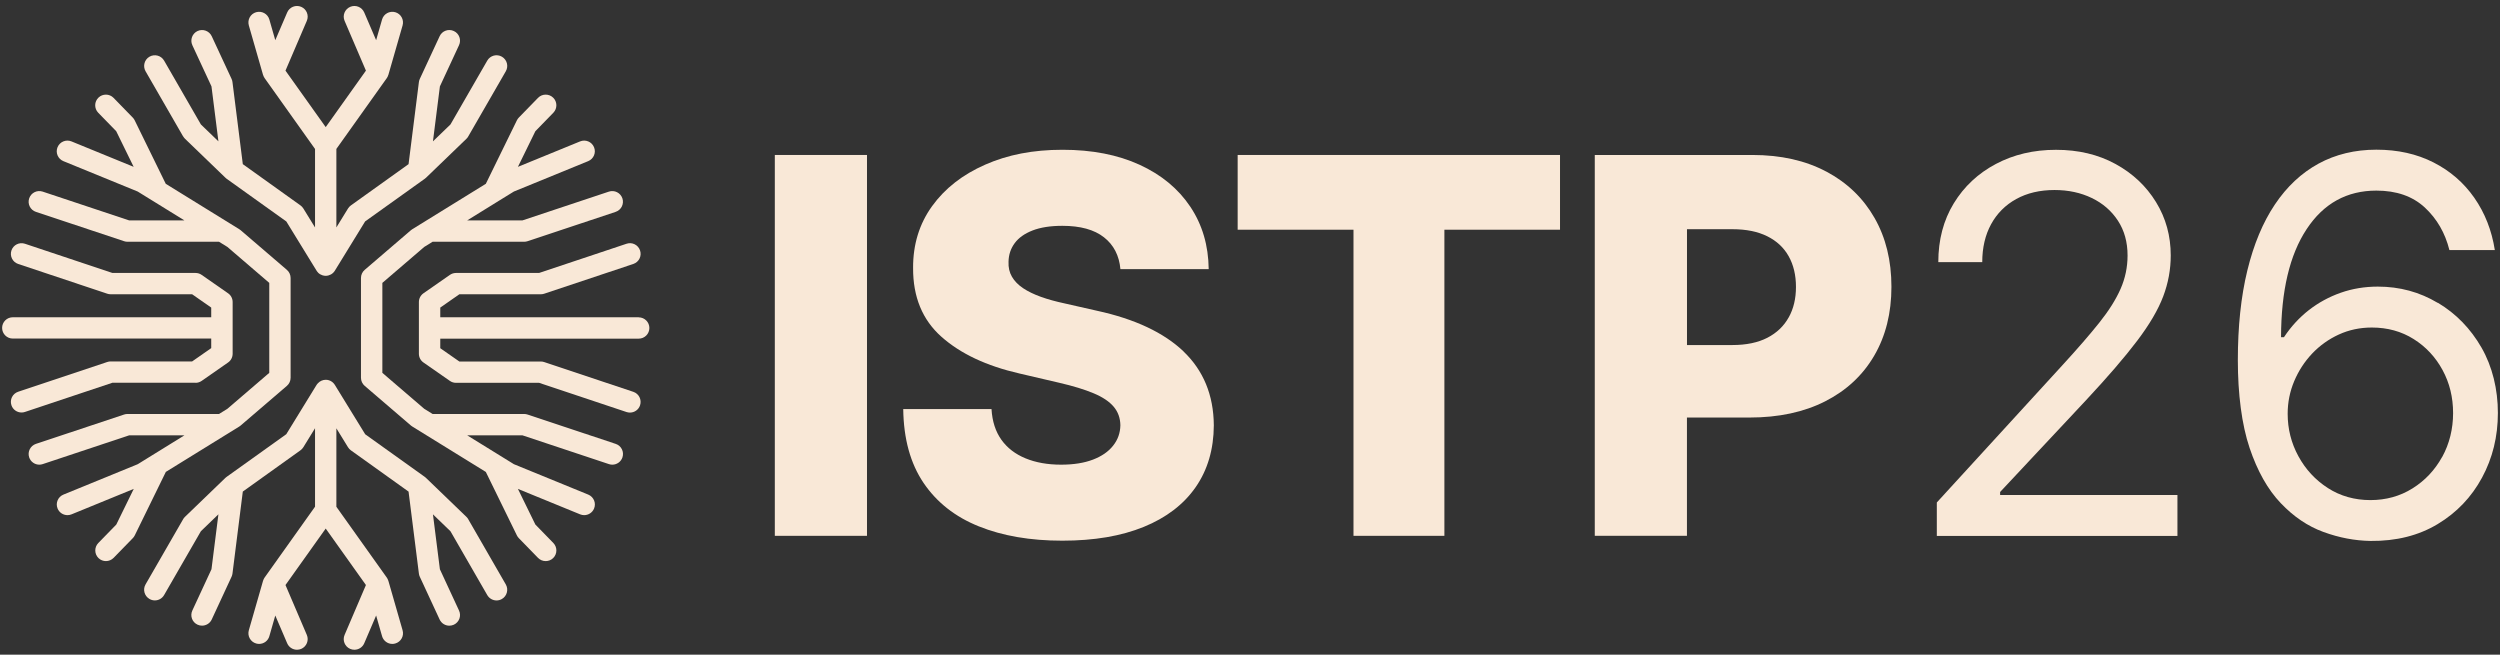 <svg width="1180" height="309" viewBox="0 0 1180 309" fill="none" xmlns="http://www.w3.org/2000/svg">
<rect x="0" y="0" width="1180" height="309" fill="#333333" stroke="none"/>
<path d="M409.22 73.148H365.716V252.909H409.22V73.148Z" fill="#F9E8D7"/>
<path d="M558.675 165.91C554.019 161.46 548.264 157.629 541.45 154.417C534.616 151.204 526.762 148.63 517.85 146.695L502.382 143.183C498.286 142.305 494.589 141.287 491.312 140.11C488.034 138.933 485.237 137.576 482.919 136.039C480.601 134.483 478.842 132.687 477.643 130.632C476.444 128.577 475.904 126.222 476.024 123.529C476.084 120.256 477.043 117.343 478.922 114.789C480.8 112.235 483.618 110.24 487.355 108.783C491.112 107.326 495.788 106.588 501.423 106.588C509.916 106.588 516.471 108.384 521.067 111.996C525.663 115.587 528.261 120.615 528.84 127.04H570.506C570.386 115.866 567.488 106.029 561.813 97.549C556.138 89.069 548.144 82.464 537.853 77.755C527.561 73.046 515.452 70.692 501.503 70.692C487.555 70.692 475.685 73.026 465.014 77.716C454.342 82.405 445.989 88.929 439.954 97.29C433.919 105.65 430.922 115.408 430.982 126.522C430.922 140.15 435.378 150.965 444.351 158.946C453.323 166.927 465.593 172.714 481.18 176.286L499.984 180.675C506.539 182.192 511.954 183.848 516.211 185.644C520.467 187.42 523.605 189.535 525.663 191.969C527.721 194.403 528.76 197.316 528.82 200.709C528.76 204.34 527.621 207.553 525.383 210.366C523.165 213.179 519.988 215.374 515.851 216.951C511.715 218.527 506.719 219.325 500.864 219.325C494.469 219.325 488.874 218.327 484.038 216.332C479.202 214.337 475.405 211.424 472.647 207.553C469.889 203.682 468.331 198.873 467.991 193.066H426.326C426.506 207.114 429.703 218.727 435.898 227.905C442.113 237.084 450.805 243.948 461.996 248.437C473.187 252.947 486.316 255.201 501.383 255.201C516.451 255.201 529.2 253.026 539.831 248.697C550.462 244.367 558.636 238.141 564.311 230C569.986 221.859 572.864 212.122 572.924 200.768C572.864 193.565 571.625 187.08 569.227 181.274C566.829 175.487 563.292 170.359 558.636 165.91H558.675Z" fill="#F9E8D7"/>
<path d="M584.175 108.426H638.849V252.909H681.753V108.426H736.328V73.148H584.175V108.426Z" fill="#F9E8D7"/>
<path d="M862.043 81.01C852.231 75.782 840.581 73.148 827.092 73.148H752.734V252.909H796.238V197.079H825.773C839.542 197.079 851.432 194.525 861.463 189.437C871.475 184.348 879.209 177.165 884.624 167.887C890.04 158.609 892.757 147.774 892.757 135.363C892.757 122.952 890.099 112.177 884.764 102.839C879.428 93.501 871.855 86.218 862.043 80.99V81.01ZM844.258 149.809C841.98 153.939 838.622 157.132 834.186 159.427C829.77 161.701 824.274 162.859 817.7 162.859H796.258V108.186H817.7C824.214 108.186 829.69 109.304 834.146 111.518C838.602 113.733 841.98 116.886 844.258 120.956C846.536 125.027 847.695 129.836 847.695 135.403C847.695 140.97 846.556 145.719 844.258 149.849V149.809Z" fill="#F9E8D7"/>
<path d="M944.075 232.195L984.502 189.016C994.813 177.962 1002.89 168.584 1008.72 160.882C1014.56 153.179 1018.65 146.196 1021.03 139.91C1023.41 133.625 1024.59 127.16 1024.59 120.556C1024.59 111.317 1022.27 102.917 1017.63 95.374C1013 87.832 1006.62 81.826 998.47 77.376C990.317 72.927 980.985 70.712 970.433 70.712C959.882 70.712 950.49 72.927 942.077 77.376C933.664 81.826 927.029 88.031 922.174 95.993C917.318 103.954 914.88 113.193 914.88 123.728H935.622C935.622 116.884 937.021 110.918 939.799 105.83C942.577 100.742 946.533 96.771 951.669 93.938C956.805 91.104 962.82 89.688 969.734 89.688C976.248 89.688 982.104 90.945 987.319 93.459C992.535 95.973 996.652 99.545 999.669 104.174C1002.69 108.803 1004.21 114.27 1004.21 120.596C1004.21 126.103 1003.11 131.35 1000.91 136.359C998.71 141.367 995.353 146.695 990.836 152.341C986.32 157.988 980.585 164.613 973.611 172.215L914.18 237.164V252.967H1027.75V233.652H944.055V232.255L944.075 232.195Z" fill="#F9E8D7"/>
<path d="M1150.62 142.962C1142.07 137.834 1132.64 135.28 1122.33 135.28C1116.17 135.28 1110.34 136.238 1104.84 138.173C1099.33 140.109 1094.31 142.842 1089.77 146.374C1085.24 149.926 1081.32 154.176 1078.04 159.144H1076.65C1076.71 137.255 1080.72 120.255 1088.74 108.143C1096.73 96.032 1107.7 89.966 1121.65 89.966C1131.14 89.966 1138.75 92.62 1144.51 97.947C1150.24 103.275 1154.12 109.979 1156.12 118.04H1177.56C1176.1 108.742 1172.87 100.521 1167.89 93.378C1162.91 86.234 1156.48 80.668 1148.59 76.657C1140.71 72.646 1131.72 70.651 1121.65 70.651C1111.58 70.651 1102.4 72.846 1094.35 77.236C1086.3 81.625 1079.42 88.05 1073.75 96.51C1068.07 104.971 1063.74 115.347 1060.74 127.678C1057.74 139.989 1056.26 154.116 1056.26 170.019C1056.26 185.922 1058.1 200.428 1061.8 211.402C1065.49 222.377 1070.39 231.057 1076.49 237.462C1082.58 243.867 1089.31 248.416 1096.71 251.11C1104.1 253.804 1111.48 255.2 1118.87 255.32C1131 255.44 1141.57 252.786 1150.56 247.379C1159.56 241.971 1166.55 234.648 1171.53 225.43C1176.5 216.211 1179 206.055 1179 194.921C1179 183.787 1176.42 173.052 1171.27 164.073C1166.11 155.094 1159.26 148.05 1150.7 142.922L1150.62 142.962ZM1152.68 215.692C1149.24 221.898 1144.59 226.846 1138.71 230.518C1132.82 234.209 1126.18 236.045 1118.81 236.045C1111.44 236.045 1104.62 234.149 1098.73 230.338C1092.83 226.527 1088.22 221.539 1084.84 215.333C1081.46 209.128 1079.78 202.463 1079.78 195.32C1079.78 189.933 1080.8 184.805 1082.86 179.916C1084.92 175.027 1087.74 170.697 1091.33 166.886C1094.93 163.095 1099.15 160.082 1103.94 157.887C1108.74 155.692 1113.93 154.595 1119.51 154.595C1126.88 154.595 1133.48 156.411 1139.25 160.042C1145.03 163.674 1149.56 168.542 1152.88 174.648C1156.2 180.754 1157.86 187.538 1157.86 194.961C1157.86 202.384 1156.14 209.467 1152.72 215.673L1152.68 215.692Z" fill="#F9E8D7"/>
<path d="M301.47 149.746H207.808V145.177L216.82 138.891H255.268C255.808 138.891 256.347 138.812 256.867 138.632L298.932 124.585C301.57 123.707 303.009 120.853 302.109 118.22C301.23 115.586 298.372 114.149 295.735 115.047L254.449 128.835H215.242C214.203 128.835 213.203 129.154 212.364 129.733L199.874 138.432C198.516 139.37 197.716 140.927 197.716 142.563V166.966C197.716 168.622 198.516 170.158 199.874 171.096L212.364 179.796C213.203 180.395 214.223 180.694 215.242 180.694H254.449L295.735 194.482C296.274 194.661 296.814 194.741 297.333 194.741C299.452 194.741 301.41 193.404 302.109 191.309C302.989 188.675 301.57 185.822 298.932 184.944L256.867 170.897C256.347 170.717 255.808 170.637 255.268 170.637H216.82L207.808 164.352V159.843H301.47C304.248 159.843 306.506 157.588 306.506 154.814C306.506 152.041 304.248 149.786 301.47 149.786V149.746Z" fill="#F9E8D7"/>
<path d="M290.579 209.506L248.993 195.659C248.474 195.479 247.934 195.399 247.395 195.399H204.191L200.254 192.965L180.471 175.985V133.524L200.254 116.543L204.191 114.109H247.395C247.934 114.109 248.474 114.029 248.993 113.85L290.579 100.002C293.217 99.124 294.655 96.271 293.776 93.637C292.897 91.003 290.039 89.566 287.401 90.444L246.575 104.033H220.497L235.725 94.615C235.725 94.615 235.824 94.555 235.884 94.515L242.559 90.404L277.63 76.058C280.207 75 281.446 72.067 280.387 69.493C279.328 66.919 276.391 65.682 273.813 66.74L244.457 78.751L252.69 61.931L261.183 53.211C263.122 51.216 263.082 48.023 261.083 46.088C259.085 44.152 255.888 44.192 253.949 46.188L244.897 55.486C244.517 55.865 244.217 56.304 243.978 56.783L229.31 86.753L194.619 108.183C194.399 108.323 194.179 108.482 193.979 108.642L172.137 127.378C171.018 128.336 170.379 129.733 170.379 131.209V178.299C170.379 179.776 171.018 181.173 172.137 182.13L193.979 200.867C194.179 201.046 194.399 201.186 194.619 201.326L229.31 222.756L243.978 252.726C244.217 253.205 244.517 253.643 244.897 254.023L253.949 263.321C254.949 264.339 256.247 264.837 257.566 264.837C258.885 264.837 260.104 264.358 261.083 263.421C263.082 261.485 263.122 258.293 261.183 256.297L252.69 247.578L244.457 230.757L273.813 242.769C274.432 243.028 275.092 243.148 275.731 243.148C277.71 243.148 279.608 241.971 280.407 240.015C281.466 237.441 280.227 234.508 277.65 233.451L242.579 219.104L220.517 205.476H246.595L287.421 219.064C287.941 219.244 288.481 219.324 289.02 219.324C291.138 219.324 293.097 217.987 293.796 215.872C294.675 213.238 293.257 210.384 290.599 209.506H290.579Z" fill="#F9E8D7"/>
<path d="M221.057 245.124C220.817 244.705 220.537 244.346 220.198 244.007L201.113 225.61C201.014 225.51 200.874 225.41 200.774 225.31C200.734 225.29 200.714 225.251 200.674 225.231C200.634 225.191 200.594 225.171 200.554 225.131L172.377 204.978L158.069 181.712C157.19 180.255 155.591 179.258 153.773 179.258C152.314 179.258 151.015 179.876 150.096 180.854C150.096 180.854 150.056 180.894 150.036 180.914C149.916 181.054 149.796 181.193 149.676 181.333C149.676 181.333 149.656 181.373 149.636 181.373C149.576 181.453 149.536 181.533 149.476 181.612C149.476 181.612 149.456 181.632 149.437 181.652L135.128 204.938L106.952 225.091C106.952 225.091 106.872 225.151 106.832 225.191C106.792 225.211 106.752 225.251 106.712 225.29C106.592 225.39 106.472 225.47 106.372 225.57L87.288 243.967C86.948 244.286 86.649 244.665 86.429 245.084L68.704 275.832C67.305 278.247 68.144 281.32 70.562 282.716C71.362 283.175 72.221 283.395 73.08 283.395C74.819 283.395 76.517 282.497 77.456 280.861L94.822 250.731L103.095 242.75L99.818 268.669L90.785 288.164C89.606 290.698 90.705 293.691 93.243 294.848C93.923 295.167 94.642 295.307 95.362 295.307C97.26 295.307 99.098 294.23 99.938 292.394L109.31 272.181C109.53 271.702 109.67 271.203 109.73 270.704L114.606 232.015L141.823 212.54C142.362 212.141 142.822 211.662 143.182 211.084L148.697 202.124V239.158L124.897 272.6C124.897 272.6 124.897 272.64 124.857 272.66C124.577 273.079 124.357 273.518 124.217 273.997C124.217 274.037 124.178 274.077 124.158 274.136L117.443 297.502C116.684 300.176 118.222 302.969 120.9 303.727C121.36 303.867 121.839 303.927 122.299 303.927C124.497 303.927 126.516 302.49 127.135 300.275L129.933 290.518L135.548 303.628C136.367 305.543 138.226 306.68 140.184 306.68C140.844 306.68 141.523 306.541 142.163 306.281C144.72 305.184 145.919 302.231 144.82 299.677L134.749 276.132L153.733 249.474L172.717 276.132L162.646 299.677C161.546 302.231 162.745 305.204 165.303 306.281C165.943 306.561 166.622 306.68 167.282 306.68C169.24 306.68 171.098 305.543 171.918 303.628L177.533 290.518L180.331 300.275C180.97 302.49 182.989 303.927 185.167 303.927C185.626 303.927 186.086 303.867 186.566 303.727C189.243 302.969 190.802 300.176 190.023 297.502L183.308 274.136C183.308 274.136 183.268 274.057 183.248 274.017C183.088 273.538 182.889 273.079 182.609 272.68C182.609 272.68 182.609 272.64 182.569 272.62L158.769 239.198V202.164L164.264 211.104C164.624 211.682 165.083 212.181 165.623 212.56L192.84 232.035L197.716 270.724C197.776 271.243 197.916 271.742 198.136 272.201L207.508 292.414C208.367 294.25 210.186 295.327 212.084 295.327C212.784 295.327 213.523 295.167 214.203 294.868C216.74 293.691 217.84 290.698 216.661 288.184L207.628 268.689L204.351 242.77L212.624 250.751L229.989 280.881C230.929 282.497 232.627 283.415 234.366 283.415C235.225 283.415 236.084 283.195 236.884 282.736C239.302 281.34 240.121 278.267 238.742 275.852L221.017 245.104L221.057 245.124Z" fill="#F9E8D7"/>
<path d="M86.469 64.387C86.709 64.806 86.988 65.165 87.328 65.504L106.412 83.901C106.412 83.901 106.492 83.961 106.512 83.981C106.592 84.041 106.672 84.101 106.732 84.18C106.812 84.24 106.872 84.32 106.972 84.38L135.148 104.533L149.456 127.819C149.456 127.819 149.496 127.859 149.496 127.878C149.536 127.938 149.576 128.018 149.636 128.078C149.676 128.158 149.756 128.218 149.796 128.278C149.956 128.477 150.096 128.657 150.276 128.836C150.276 128.836 150.276 128.836 150.276 128.856C150.316 128.896 150.356 128.916 150.396 128.936C150.615 129.136 150.835 129.295 151.075 129.455C151.075 129.455 151.075 129.455 151.095 129.455H151.135C151.175 129.455 151.195 129.495 151.235 129.495C151.295 129.535 151.355 129.555 151.395 129.594C151.675 129.754 151.994 129.874 152.314 129.974C152.354 129.974 152.394 129.994 152.434 130.013C152.434 130.013 152.474 130.013 152.494 130.013C152.894 130.113 153.293 130.193 153.733 130.193C154.192 130.193 154.632 130.113 155.052 129.994C155.072 129.994 155.092 129.994 155.132 129.974C155.471 129.874 155.811 129.734 156.111 129.574C156.151 129.574 156.171 129.535 156.211 129.535C156.95 129.116 157.59 128.517 158.029 127.799L172.337 104.513L200.514 84.36C200.514 84.36 200.674 84.22 200.754 84.16C200.834 84.101 200.914 84.041 200.973 83.981C201.013 83.941 201.053 83.921 201.073 83.901L220.158 65.504C220.497 65.185 220.797 64.806 221.017 64.387L238.742 33.638C240.141 31.224 239.302 28.151 236.884 26.754C234.466 25.358 231.388 26.196 229.989 28.61L212.624 58.74L204.351 66.721L207.628 40.782L216.66 21.327C217.839 18.813 216.74 15.8 214.202 14.643C211.685 13.465 208.667 14.563 207.508 17.097L198.136 37.27C197.916 37.749 197.776 38.248 197.716 38.766L192.84 77.476L165.623 96.951C165.083 97.35 164.624 97.829 164.264 98.407L158.769 107.346V70.293L182.569 36.871C182.569 36.871 182.569 36.831 182.609 36.811C182.889 36.392 183.108 35.953 183.248 35.474C183.248 35.434 183.288 35.394 183.308 35.354L190.023 11.989C190.782 9.315 189.243 6.522 186.565 5.763C183.908 5.005 181.09 6.542 180.331 9.215L177.533 18.973L171.918 5.883C170.819 3.329 167.861 2.132 165.303 3.229C162.745 4.327 161.546 7.28 162.645 9.834L172.717 33.339L153.733 59.997L134.749 33.339L144.82 9.834C145.919 7.28 144.72 4.307 142.162 3.229C139.605 2.132 136.627 3.329 135.548 5.883L129.933 18.973L127.135 9.215C126.376 6.542 123.578 5.005 120.9 5.763C118.222 6.522 116.684 9.315 117.443 11.989L124.157 35.354C124.157 35.354 124.197 35.434 124.217 35.474C124.377 35.953 124.577 36.392 124.857 36.811C124.857 36.831 124.857 36.851 124.897 36.871L148.697 70.313V107.366L143.182 98.407C142.822 97.829 142.362 97.33 141.823 96.951L114.605 77.476L109.729 38.766C109.67 38.248 109.53 37.749 109.31 37.27L99.938 17.097C98.759 14.563 95.761 13.485 93.243 14.643C90.725 15.82 89.626 18.813 90.785 21.327L99.818 40.782L103.095 66.721L94.822 58.74L77.456 28.61C76.058 26.196 72.98 25.378 70.562 26.754C68.144 28.151 67.325 31.224 68.704 33.638L86.429 64.387H86.469Z" fill="#F9E8D7"/>
<path d="M112.927 201.326C113.147 201.186 113.366 201.026 113.566 200.867L135.408 182.13C136.527 181.173 137.167 179.776 137.167 178.299V131.209C137.167 129.733 136.527 128.336 135.408 127.378L113.566 108.642C113.366 108.462 113.147 108.323 112.927 108.183L78.236 86.753L63.568 56.783C63.328 56.304 63.028 55.865 62.649 55.486L53.596 46.188C51.658 44.192 48.46 44.152 46.462 46.088C44.464 48.023 44.424 51.216 46.362 53.211L54.855 61.931L63.088 78.751L33.733 66.74C31.155 65.682 28.217 66.919 27.158 69.493C26.099 72.067 27.338 75 29.916 76.058L64.987 90.404L71.541 94.455C71.701 94.555 71.841 94.654 72.001 94.734L87.048 104.033H60.97L20.144 90.444C17.506 89.566 14.649 90.983 13.769 93.637C12.89 96.271 14.309 99.124 16.967 100.002L58.572 113.85C59.092 114.029 59.631 114.109 60.171 114.109H103.375L107.311 116.543L127.095 133.524V175.985L107.311 192.965L103.375 195.399H60.171C59.631 195.399 59.092 195.479 58.572 195.659L16.967 209.506C14.329 210.384 12.89 213.238 13.769 215.872C14.469 217.987 16.447 219.324 18.545 219.324C19.065 219.324 19.604 219.244 20.144 219.064L60.97 205.476H87.048L65.007 219.104L29.936 233.451C27.358 234.508 26.119 237.441 27.178 240.015C27.977 241.971 29.856 243.148 31.854 243.148C32.494 243.148 33.133 243.028 33.773 242.769L63.128 230.757L54.895 247.578L46.402 256.297C44.464 258.293 44.504 261.485 46.502 263.421C47.481 264.378 48.74 264.837 50.019 264.837C51.298 264.837 52.637 264.319 53.636 263.301L62.689 254.003C63.068 253.624 63.368 253.185 63.608 252.706L78.276 222.736L112.967 201.306L112.927 201.326Z" fill="#F9E8D7"/>
<path d="M92.284 180.694C93.323 180.694 94.322 180.375 95.162 179.797L107.651 171.097C109.01 170.159 109.809 168.603 109.809 166.966V142.563C109.809 140.907 109.01 139.371 107.651 138.433L95.162 129.733C94.322 129.135 93.303 128.835 92.284 128.835H53.057L11.771 115.048C9.113 114.17 6.276 115.586 5.396 118.22C4.517 120.854 5.936 123.707 8.574 124.585L50.639 138.633C51.158 138.812 51.698 138.892 52.237 138.892H90.685L99.698 145.177V149.747H6.036C3.258 149.747 1 152.001 1 154.775C1 157.548 3.258 159.803 6.036 159.803H99.698V164.313L90.685 170.598H52.237C51.698 170.598 51.158 170.678 50.639 170.857L8.574 184.905C5.936 185.783 4.497 188.636 5.396 191.27C6.096 193.385 8.074 194.702 10.172 194.702C10.692 194.702 11.252 194.622 11.771 194.442L53.057 180.655H92.264L92.284 180.694Z" fill="#F9E8D7"/>
</svg>
